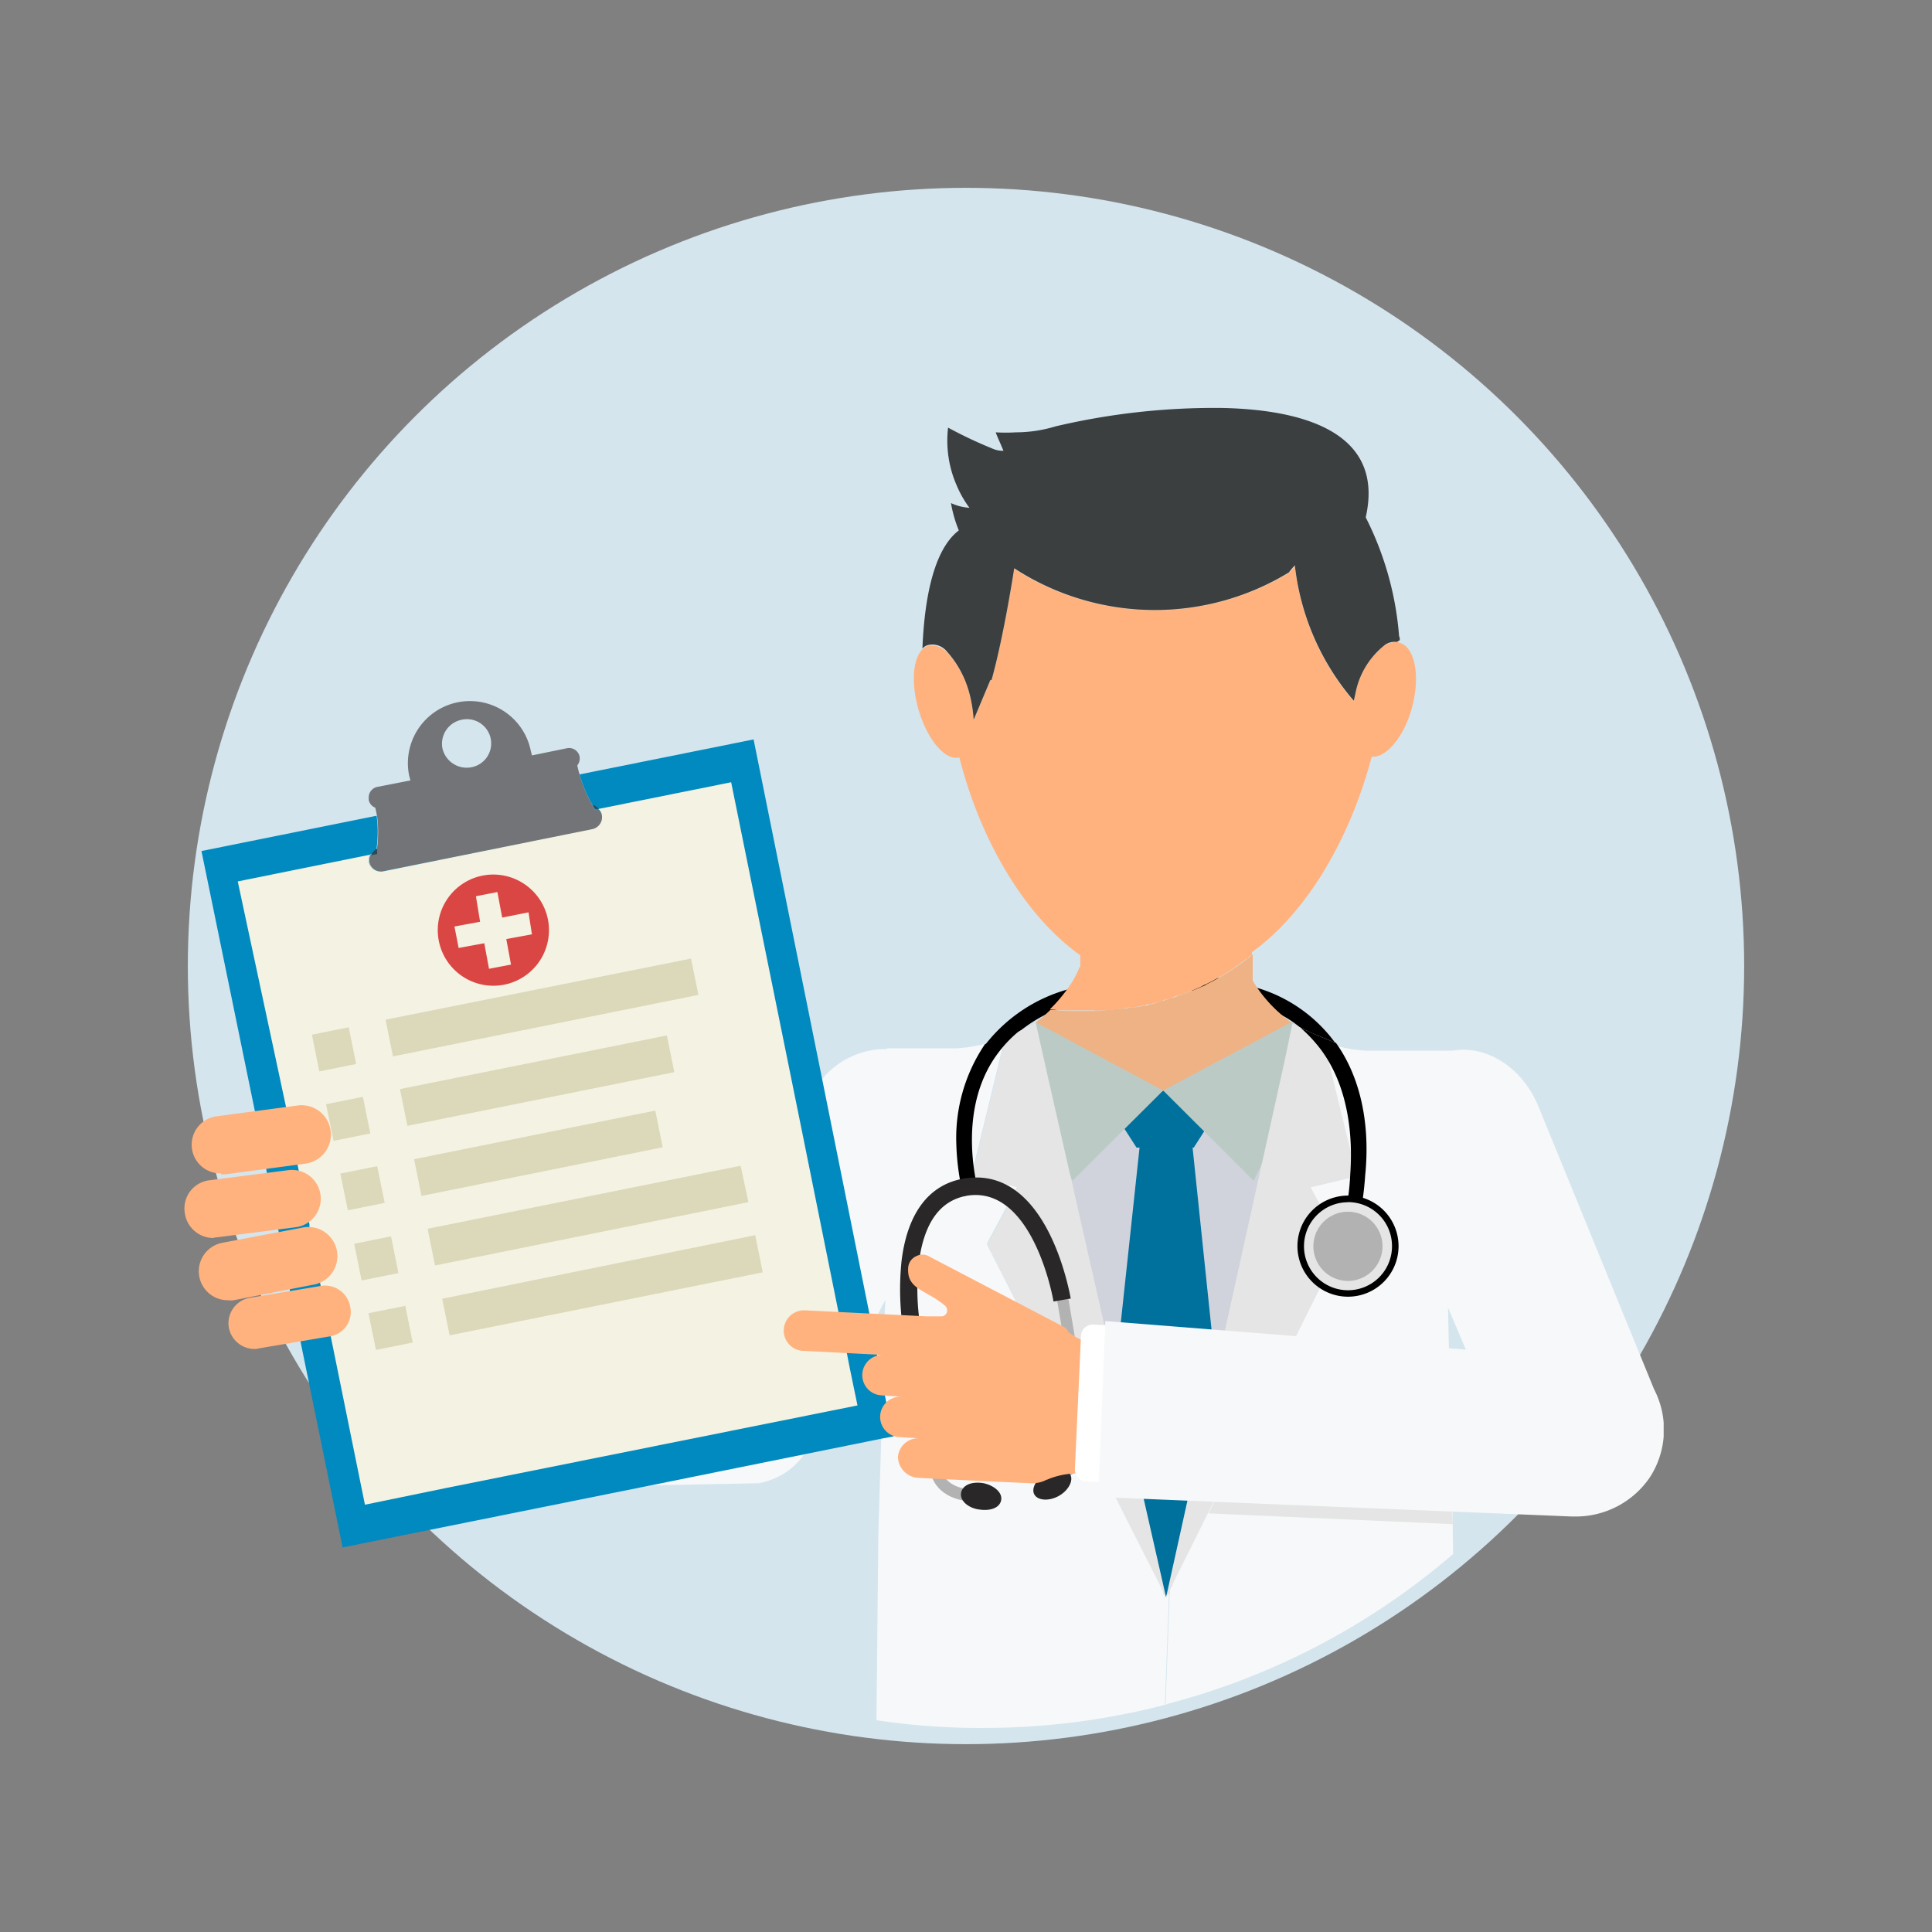 <svg xmlns="http://www.w3.org/2000/svg" xmlns:xlink="http://www.w3.org/1999/xlink" viewBox="0 0 180 180"><rect x="0" y="0" width="180" height="180" fill="#808080" stroke="none"/><defs><style>.a{fill:none;}.b{fill:#d4e5ee;}.c{clip-path:url(#a);}.d{fill:#f7f8f9;}.e{fill:#e5e5e5;}.f{fill:#efb284;}.g{fill:#d0d3db;}.h{fill:#00709c;}.i{fill:#bccac5;}.j{fill:#ffb27d;}.k{fill:#e2b899;}.l{fill:#3b3f40;}.m{fill:#727478;}.n{fill:#008abf;}.o{fill:#f4f2e2;}.p{fill:#dcd8ba;}.q{fill:#333237;}.r{fill:#b3b2b3;}.s{fill:#292728;}.t{fill:#da4643;}.u{fill:#2d4a56;}.v{fill:#fff;}</style><clipPath id="a"><rect class="a" x="17.16" y="38" width="137.84" height="123"/></clipPath></defs><circle class="b" cx="90" cy="90" r="72.5"/><g class="c"><path class="d" d="M135.46,137.14c-.39-7.08-.56-13.95-.61-20v0L139.73,99c-1.16-1.22-5-1.11-5-1.11h-7.39a12.89,12.89,0,0,1-5.22-1.38l0,.05.78.44L126,109.69l-4.28,1,2.83,5.31-14.43,28.51-1.22,3.54v.28l.83,1.66-1.11,8.8a66.67,66.67,0,0,0,26.76-14l-.11-8.36Z"/><path class="d" d="M28.59,118,31,138.25a6.68,6.68,0,0,0,2.61,4.48c1.11.83,2.77-.55,4.16-.55a7.45,7.45,0,0,0,1.11-.11l4.66-1.22A67.49,67.49,0,0,1,28.59,117.6Z"/><path class="d" d="M108.53,158.84l.39-10.57-2.83-5.59-2.22-3.27L91.93,115.89l2.84-5.32-4.28-1L93.6,96.79l.78-.44-.06-.06a13.53,13.53,0,0,1-5.22,1.38H82.66v.06h-.11a7.79,7.79,0,0,0-7.77,7.75,7.16,7.16,0,0,0,.22,1.83l-9.71,18.6-18.82,3.32-3.33.61-1.28-10.91q-1-2.91-1.83-6a6.36,6.36,0,0,0-4.55-2.27,7.65,7.65,0,0,0-1.17.06,6.54,6.54,0,0,0-5.77,6.81A67.18,67.18,0,0,0,43.47,140.8l5.94-1.61,3.83-.66,17.43-.34a6.54,6.54,0,0,0,4.67-3.37l7.16-13.73c-.06.94-.11,1.77-.11,2.6v.78L81.83,143l-.17,17.27a64.88,64.88,0,0,0,9.94.72A67.53,67.53,0,0,0,108.53,158.84Z"/><path class="d" d="M108.7,158.79l1.11-8.8-.83-1.66-.39,10.57C108.59,158.84,108.64,158.84,108.7,158.79Z"/><path d="M124.47,97.18c-.78-.34-2.22-.89-3.22-1.39-.06,0-.06-.05-.11-.05a10.13,10.13,0,0,0-1.84-1.22A20,20,0,0,0,111,92.3c-.67,0-1.34,0-2.06,0a27.31,27.31,0,0,0-10.71,1.83l-1,.49a13.69,13.69,0,0,0-2.06,1.33,14.51,14.51,0,0,1-3.38,1.39,14.73,14.73,0,0,1,7.66-5.15A29.17,29.17,0,0,1,104.87,91c1.28-.11,2.61-.22,4-.22a32,32,0,0,1,3.33.17l1.22.16A18.63,18.63,0,0,1,117,92a13.91,13.91,0,0,1,7.39,5.15C124.47,97.12,124.47,97.12,124.47,97.18Z"/><path class="d" d="M41.58,116.44A6.45,6.45,0,0,0,40,113a53.79,53.79,0,0,0,1.83,6Z"/><path class="e" d="M109,148v-.17h-.61v.28l.27.72Z"/><path class="e" d="M108.64,148.82l-.27-.72v.44H109V148Z"/><path class="f" d="M101.87,94.19a2.69,2.69,0,0,0,.72-.06H102C102,94.19,102,94.19,101.87,94.19Z"/><path class="f" d="M102.82,94.13l1.77-.16h-.33a.47.47,0,0,0-.28,0H103C103,94.13,102.93,94.13,102.82,94.13Z"/><path class="f" d="M106.65,93.63c.11,0,.27,0,.38-.11,0,0,0,0-.11.06S106.76,93.63,106.65,93.63Z"/><path class="f" d="M107.81,93.35l.56-.16c-.06,0-.17,0-.22,0A1.08,1.08,0,0,1,107.81,93.35Z"/><path class="f" d="M108.7,93.13l.5-.16c-.06,0-.11,0-.17,0S108.81,93.08,108.7,93.13Z"/><path class="f" d="M116.08,89.42c.11-.11.23-.16.28-.22s0,.06-.11.06S116.19,89.37,116.08,89.42Z"/><path class="f" d="M122.19,96.34a17.57,17.57,0,0,1-5.5,5v3.82h-.77v.22H100.71v-3.71A17,17,0,0,1,94.6,96.4a12.51,12.51,0,0,0,3.27-2.32c.5,0,1.06.11,1.56.11H102a2.69,2.69,0,0,0,.72-.06h.17l1.78-.17a3.51,3.51,0,0,0,.72-.11c.11,0,.28,0,.39,0l.94-.17c.11,0,.28,0,.39-.11.28,0,.5-.11.72-.16l.56-.17c.11-.06.22-.06.33-.11l.5-.17c.22,0,.44-.16.67-.22.77-.28,1.49-.55,2.11-.83a1.64,1.64,0,0,0,.44-.22,24.47,24.47,0,0,0,2.5-1.44c.11-.11.28-.17.39-.28.33-.22.61-.44.83-.61s.22-.16.28-.22a1.35,1.35,0,0,1,.27-.22v2.44A12.67,12.67,0,0,0,122.19,96.34Z"/><path class="g" d="M119.64,99.06a16.88,16.88,0,0,1-22.15.66l11.15,49.16Z"/><path class="h" d="M114,134.65l-2.5,6.15-.83,2.71-1.5,4.2-.56,1.06-1.83-5.1L103,136.48l3.17-29.56h-.28l-1.78-2.77.72-2.05,3.72-.5,3.72.5.72,2.05-1.77,2.77h-.11Z"/><path class="i" d="M96.49,95.24l11.88,6.36L99.93,110,93.66,96.9Z"/><path class="i" d="M120.3,95.24l-11.93,6.36,8.44,8.42,6.1-13Z"/><path class="j" d="M131.57,65.85c-.72,2.76-2.39,4.76-3.77,4.65-2,7.58-6,14.5-11.16,18.21v.22a1.87,1.87,0,0,1-.28.22.94.94,0,0,1-.28.22c-.22.17-.5.39-.83.61-.11.06-.22.17-.39.28a23.43,23.43,0,0,1-2.5,1.44,3,3,0,0,0-.44.22,19.74,19.74,0,0,1-2.11.83c-.22,0-.44.16-.67.22l-.5.17c-.11,0-.22,0-.33.11s-.33.11-.55.16l-.73.17c-.11,0-.27,0-.38.11-.34,0-.67.11-1,.17-.11,0-.28,0-.39,0s-.44.06-.72.11l-1.77.17h-.17c-.22,0-.5,0-.72,0H99.37a14.29,14.29,0,0,1-1.55-.11,14,14,0,0,0,1.66-1.94,9.08,9.08,0,0,0,1.11-2h.06V89c-5.22-3.7-9.33-10.79-11.27-18.43-1.33.33-3-1.66-3.83-4.54-.67-2.43-.5-4.65.39-5.53a1.18,1.18,0,0,1,.55-.34,1.93,1.93,0,0,1,1.72.61,8.43,8.43,0,0,1,2.11,3.93,10.16,10.16,0,0,1,.39,2.44l1.56-3.77h.11C93.54,59.2,94.49,53,94.49,53a24.17,24.17,0,0,0,25.59.39,4,4,0,0,0,.56-.67,23.28,23.28,0,0,0,5.49,12.62c.06-.22.11-.5.17-.77A7.43,7.43,0,0,1,129,60.14a2.36,2.36,0,0,1,1.17-.33.21.21,0,0,1,.17.06C131.79,60.2,132.35,62.91,131.57,65.85Z"/><path class="k" d="M129,60.14a7.54,7.54,0,0,0-2.67,4.38c0,.27-.11.49-.16.77a23.32,23.32,0,0,1-5.5-12.62,6.73,6.73,0,0,0-.55.66A24,24,0,0,1,94.54,53a106.05,106.05,0,0,1-2.11,10.4h-.11l-1.55,3.71a13.62,13.62,0,0,0-.39-2.43,9.35,9.35,0,0,0-2.11-3.93c.22-13.62,9.22-18.05,19.93-18.44h.89C120.08,42.21,128.63,46.52,129,60.14Z"/><path class="l" d="M130.41,59.64a1.37,1.37,0,0,1-.28.17,1.56,1.56,0,0,0-1.17.33,7.5,7.5,0,0,0-2.66,4.37l-.17.78a23.29,23.29,0,0,1-5.49-12.62,5.86,5.86,0,0,0-.56.66,24,24,0,0,1-25.59-.39s-.95,6.26-2.11,10.41h-.11l-1.56,3.71a12.12,12.12,0,0,0-.39-2.44,9.3,9.3,0,0,0-2.11-3.93,1.74,1.74,0,0,0-1.72-.6,1.09,1.09,0,0,0-.55.33c.17-4.26.94-9.14,3.39-11a12.15,12.15,0,0,1-.73-2.55,4.78,4.78,0,0,0,1.72.44,10.05,10.05,0,0,1-1.22-2.16,10.37,10.37,0,0,1-.77-5.31,40.56,40.56,0,0,0,4.1,1.94,2.41,2.41,0,0,0,1.06.22l-.33-.78c-.17-.38-.34-.77-.39-.94a16.21,16.21,0,0,0,1.88,0,12.76,12.76,0,0,0,3.67-.55,64.49,64.49,0,0,1,15.6-1.72c7.72.17,15.1,2.38,13.32,10.19a29.49,29.49,0,0,1,3.11,11.07A.65.65,0,0,1,130.41,59.64Z"/><path class="e" d="M108.64,148.82,97.49,99.72l-1-4.48L94.43,96.4l-.77.5-3.11,12.67,4.27,1.06L92,115.94Z"/><path class="e" d="M126.41,109.57,123.3,96.9v-.06l-2.89-1.49-.77,3.7-11,49.77L125,115.94l-2.89-5.32Z"/><path class="m" d="M56.13,76a1,1,0,0,0-.34-.55h-.33a.83.83,0,0,1-.22-.39A11.51,11.51,0,0,1,54,72.15c-.11-.33-.16-.61-.22-.83a1.08,1.08,0,0,0,.22-.83,1,1,0,0,0-1.22-.77l-3.22.66-.11-.44a5.78,5.78,0,0,0-11.33,2.32l.12.45-3.06.6a1,1,0,0,0-.83,1v.22a1,1,0,0,0,.61.72c.06.22.11.5.17.78a11.39,11.39,0,0,1,0,3c0,.17-.06.33-.06.5l-.55.11a1,1,0,0,0-.11.44v.22a1.14,1.14,0,0,0,1.33.89L55.18,77.3A1.17,1.17,0,0,0,56.13,76ZM43,67.06a2.26,2.26,0,1,1,.89,4.43,2.32,2.32,0,0,1-2.67-1.77A2.28,2.28,0,0,1,43,67.06Z"/><path class="n" d="M83.27,133.82l-1.16.22L75,135.48l-14.49,2.93-28.59,5.76L28,125,27,120.26,27,120l-1.05-5.32-.06-.22-1.05-5.31-.06-.39-1.05-5.32L18.77,79.29,35.09,76a11.39,11.39,0,0,1,0,3c0,.17-.06.33-.06.5l-.55.11a1,1,0,0,0-.11.44v.23a1.14,1.14,0,0,0,1.33.88L55.18,77.3A1.14,1.14,0,0,0,56.07,76a.89.89,0,0,0-.33-.55h-.28a.83.83,0,0,1-.22-.39A11.51,11.51,0,0,1,54,72.15l16.21-3.26,6.39,31.66,4.38,21.75.22,1.22.5,2.6v.06l.5,2.55.23,1.21.11.56Z"/><path class="o" d="M79.89,130.94l-2.78.56-35.58,7.14L34,140.19l-3.17-15.61-.66-3.38-.28-1.33-.06-.33L29,115.28l-.17-.89,0-.33-1-5-.11-.56-1.06-5.31L22.15,82.12l12.33-2.49a1,1,0,0,0-.12.44v.22a1.15,1.15,0,0,0,1.34.89l19.48-3.93a1.14,1.14,0,0,0,.89-1.33.94.94,0,0,0-.33-.55l12.38-2.49,6.66,32.82,3.33,16.5.78,3.82.28,1.44Z"/><path class="p" d="M32.49,95.71l-3.43.69.69,3.42,3.43-.69Z"/><path class="p" d="M64.38,89.31,35.92,95l.69,3.42,28.46-5.73Z"/><path class="p" d="M33.81,102.19l-3.43.69.7,3.41,3.42-.69Z"/><path class="p" d="M62.13,96.47l-24.87,5,.7,3.42,24.86-5Z"/><path class="p" d="M35.14,108.65l-3.43.69.7,3.42,3.43-.69Z"/><path class="p" d="M61.05,103.47,38.58,108l.69,3.42,22.47-4.53Z"/><path class="p" d="M36.43,115.19l-3.43.69.69,3.42,3.43-.69Z"/><path class="p" d="M69,108.61l-29.16,5.87.69,3.42L69.73,112Z"/><path class="p" d="M37.76,121.66l-3.43.69.7,3.42,3.42-.69Z"/><path class="p" d="M70.36,115.08,41.2,121l.69,3.41,29.17-5.87Z"/><path class="j" d="M20.6,109.41H21l7.49-1A2.69,2.69,0,1,0,27.7,103l-7.49,1a2.67,2.67,0,0,0,.39,5.32Z"/><path class="j" d="M20.21,115.28l7.33-.94a2.68,2.68,0,1,0-.67-5.32l-7.33.94a2.64,2.64,0,0,0-2.33,3,2.69,2.69,0,0,0,2.67,2.38A.76.76,0,0,1,20.21,115.28Z"/><path class="j" d="M29.09,119.71a2.71,2.71,0,1,0-1-5.32l-7.33,1.39a2.7,2.7,0,0,0,.5,5.36,1.67,1.67,0,0,0,.5,0Z"/><path class="j" d="M32.64,121.81a2.39,2.39,0,0,0-2.77-2l-6.55,1.1a2.4,2.4,0,0,0-2,2.77,2.43,2.43,0,0,0,2.39,2,1,1,0,0,0,.38-.05l6.56-1.11A2.3,2.3,0,0,0,32.64,121.81Z"/><path class="d" d="M143.12,102.6c1.83,3.87.72,8.25-2.55,9.8s-7.33-.39-9.16-4.27-.73-8.24,2.55-9.79S141.29,98.72,143.12,102.6Z"/><path class="q" d="M108.31,136.75a.89.89,0,1,1-.89-.88A.88.88,0,0,1,108.31,136.75Z"/><path class="q" d="M111.09,137a.89.89,0,1,1-.89-.89A.92.92,0,0,1,111.09,137Z"/><path class="e" d="M135.13,138.25c-3.89-2.71-11.83-4-19-4.43L112.59,141l22.76,1Z"/><path d="M89.1,106.64a22.46,22.46,0,0,0,.67,4.82l1.39-.45c0-.05-2.22-7.53,1.83-12.9a11.58,11.58,0,0,1,2.16-2.21,13.92,13.92,0,0,1-3.38,1.38A15.57,15.57,0,0,0,89.1,106.64Z"/><path d="M124.74,115.88l.73.22Z"/><path d="M124.47,97.17c-.84-.33-2.33-.94-3.33-1.44a13.4,13.4,0,0,1,2,2.16c2.61,3.6,2.89,8.25,2.66,11.52a25.07,25.07,0,0,1-1.16,6.42l.66.22.67.22a30.65,30.65,0,0,0,1.22-6.75C127.69,104.59,126.69,100.27,124.47,97.17Z"/><path class="e" d="M130,116.11a4.44,4.44,0,1,1-4.44-4.43A4.44,4.44,0,0,1,130,116.11Z"/><path d="M125.58,120.81a4.71,4.71,0,1,1,4.72-4.7A4.71,4.71,0,0,1,125.58,120.81Zm0-8.8a4.1,4.1,0,1,0,4.11,4.1A4.09,4.09,0,0,0,125.58,112Z"/><path class="r" d="M127.8,118.45a3.22,3.22,0,1,0-4.55-.12A3.2,3.2,0,0,0,127.8,118.45Z"/><path class="r" d="M90.71,139.91c-3.49-.17-3.94-2.44-3.94-2.55l-2.39-14.11,1.06-.17,2.39,14.12c0,.05.33,1.49,2.94,1.6Z"/><path class="r" d="M98.87,137.86c3.28-1.33,2.95-3.6,2.89-3.71L99.37,120l-1.05.16,2.39,14.12c0,.05.16,1.49-2.22,2.49Z"/><path class="s" d="M91.66,138.19c1,.23,1.77.89,1.61,1.61s-1.06,1-2.11.83-1.78-.89-1.61-1.6S90.6,138,91.66,138.19Z"/><path class="s" d="M97.43,137.26c-.89.55-1.39,1.44-1.05,2s1.38.61,2.27.11,1.39-1.43,1.06-2S98.37,136.7,97.43,137.26Z"/><path class="s" d="M84.11,123.69a25.59,25.59,0,0,1-.11-6.25c.55-4.43,2.55-7.09,5.82-7.64,7.78-1.28,9.83,10.68,9.94,11.18l-1.61.28c0-.12-1.89-10.85-8.05-9.86-2.5.44-4,2.49-4.49,6.2a21.92,21.92,0,0,0,.11,5.81Z"/><path class="t" d="M45,81.57a5.18,5.18,0,1,0,6.06,4.15A5.19,5.19,0,0,0,45,81.57Zm4.56,5.48-2.39.44.44,2.38-2.05.39-.44-2.38-2.39.44-.39-2,2.39-.44-.39-2.38,2-.39.45,2.38L49.24,85Z"/><path class="u" d="M35.14,79.08c0,.16,0,.33,0,.49l-.56.11A1.09,1.09,0,0,1,35.14,79.08Z"/><path class="u" d="M55.79,75.37l-.33,0a.83.83,0,0,1-.22-.39A1.42,1.42,0,0,1,55.79,75.37Z"/><path class="j" d="M99.15,123.8a6.79,6.79,0,0,0,3,1.5l-.67,12.06a7.28,7.28,0,0,0-3.94.5Z"/><path class="v" d="M106.59,123.63l-4.66-.22a1.11,1.11,0,0,0-1.22,1.11l-.28,6.14-.28,6.15a1.11,1.11,0,0,0,1.11,1.22l4.66.22a1.12,1.12,0,0,0,1.23-1.11l.27-6.14.28-6.15A1.14,1.14,0,0,0,106.59,123.63Z"/><path class="j" d="M83.66,135.76A1.89,1.89,0,0,1,85.55,134l-1.78-.11a1.88,1.88,0,1,1,.23-3.76L82.11,130a1.88,1.88,0,1,1,.22-3.76l-7.61-.39a1.89,1.89,0,0,1,.23-3.77l1.22.06,10.16.5,1.39,0a.53.53,0,0,0,.5-.39.58.58,0,0,0-.17-.6c-1.78-1.5-3.55-1.5-3.44-3.49a1.27,1.27,0,0,1,.72-1.11,1.28,1.28,0,0,1,1.33.06l12.49,6.53a1,1,0,0,1,.45.83c-.06,1.66-.39,7.47-.56,11a2.87,2.87,0,0,1-3,2.72c-5.05-.22-10.43-.5-10.43-.5A2,2,0,0,1,83.66,135.76Z"/><path class="d" d="M146.78,141.29h-.33l-44.13-1.82.66-16.39,33.59,2.66-7.22-17,14.1-5.37,10.66,26.07a8.17,8.17,0,0,1-.39,8.19A8.34,8.34,0,0,1,146.78,141.29Z"/></g></svg>